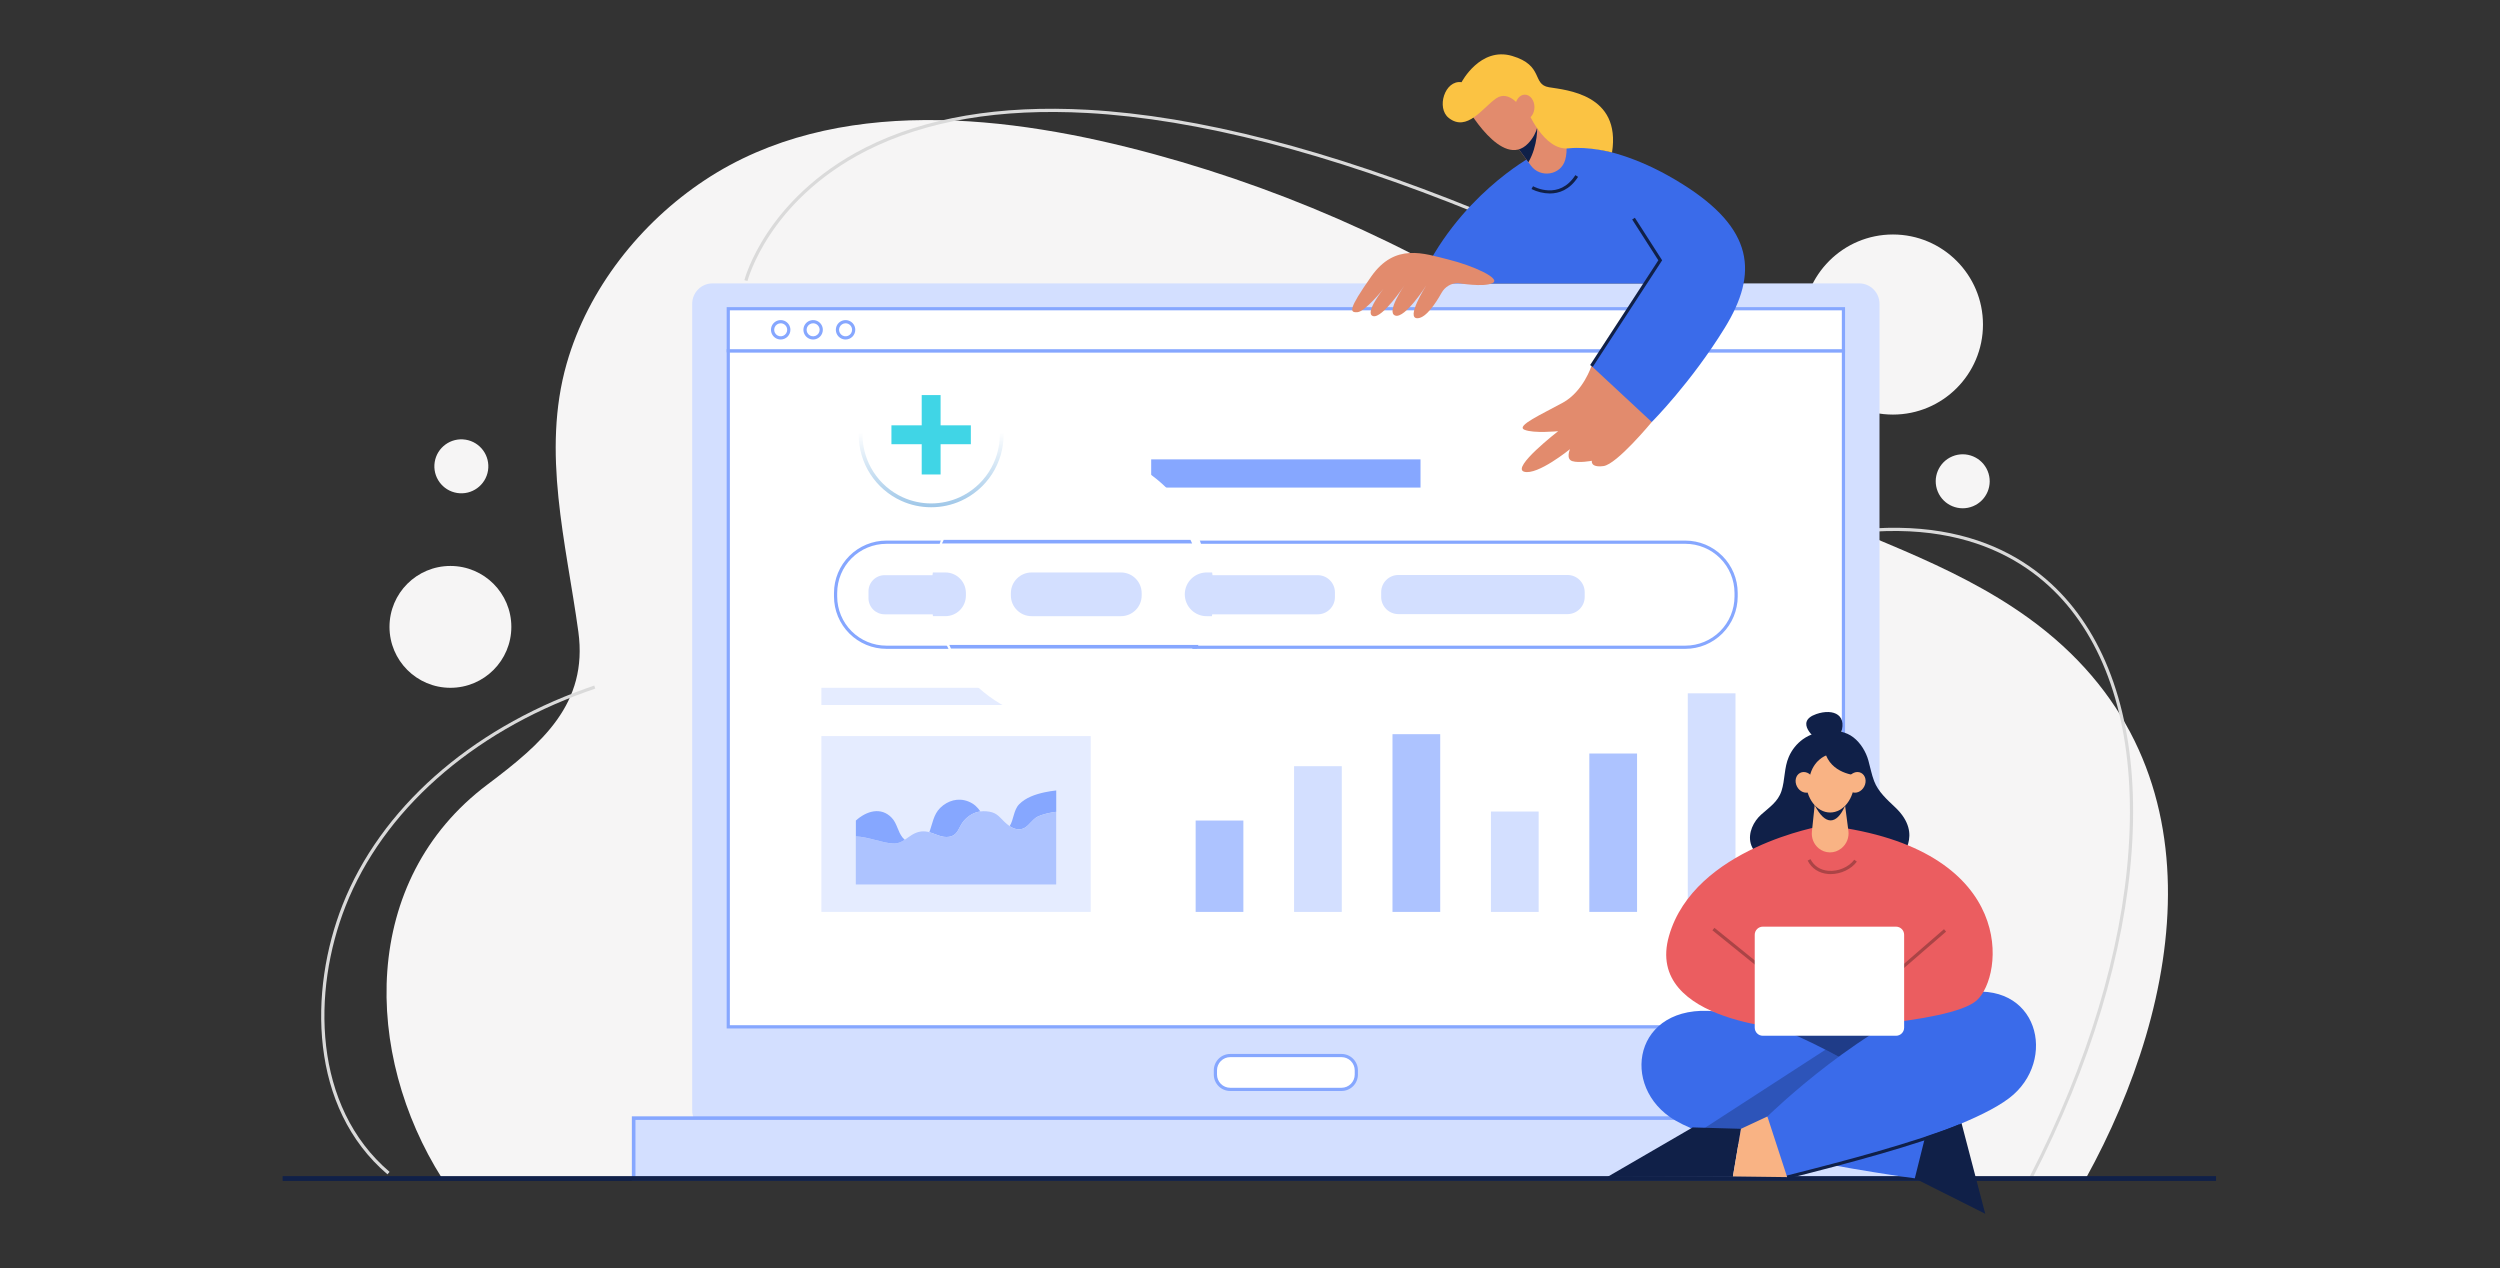 <svg width="690" height="350" viewBox="0 0 690 350" fill="none" xmlns="http://www.w3.org/2000/svg">
<rect x="0" y="0" width="690" height="350" fill="#333333" stroke="none"/>
<path d="M559.812 170.533C538.345 155.065 512.623 147.582 488.936 136.38C466.158 125.604 449.95 108.293 429.571 94.028C396.28 70.717 357.783 53.24 318.615 42.573C279.003 31.786 230.622 25.813 194.51 49.722C176.753 61.481 162.302 79.719 156.412 100.315C149.404 124.821 156.263 149.86 159.623 174.351C162.348 194.251 149.577 205.23 134.524 216.539C99.286 243.016 100.26 290.927 122.035 325.268H575.677C602.614 276.466 614.46 209.908 559.812 170.533Z" fill="#F6F5F5"/>
<path d="M124.315 189.833C133.601 189.833 141.13 182.305 141.13 173.018C141.13 163.731 133.601 156.203 124.315 156.203C115.028 156.203 107.5 163.731 107.5 173.018C107.5 182.305 115.028 189.833 124.315 189.833Z" fill="#F6F5F5"/>
<path d="M522.447 114.425C536.173 114.425 547.3 103.298 547.3 89.572C547.3 75.846 536.173 64.719 522.447 64.719C508.721 64.719 497.594 75.846 497.594 89.572C497.594 103.298 508.721 114.425 522.447 114.425Z" fill="#F6F5F5"/>
<path d="M134.691 129.869C135.333 125.806 132.561 121.991 128.497 121.348C124.434 120.705 120.619 123.478 119.976 127.541C119.334 131.605 122.106 135.42 126.17 136.062C130.233 136.705 134.048 133.932 134.691 129.869Z" fill="#F6F5F5"/>
<path d="M544.559 139.717C548.36 138.143 550.164 133.786 548.59 129.985C547.016 126.185 542.659 124.38 538.858 125.954C535.058 127.529 533.253 131.886 534.827 135.686C536.401 139.487 540.758 141.292 544.559 139.717Z" fill="#F6F5F5"/>
<path d="M106.938 324.119C85.365 305.714 85.167 273.501 94.541 249.761C104.978 223.316 129.44 201.546 161.658 190.036C162.437 189.76 163.22 189.485 164.008 189.211L164.298 190.048C163.519 190.319 162.74 190.593 161.962 190.87C129.985 202.294 105.712 223.878 95.38 250.085C86.121 273.542 86.288 305.324 107.528 323.445L106.938 324.119Z" fill="#DADADA"/>
<path d="M560.98 325.142L560.202 324.737C576.135 293.769 585.571 262.538 587.492 234.42C589.385 206.701 583.887 183.837 571.591 168.303C560.431 154.206 538.226 139.613 495.806 150.151L495.594 149.292C538.467 138.641 560.963 153.453 572.284 167.754C584.72 183.463 590.284 206.537 588.374 234.48C586.437 262.717 576.968 294.067 560.98 325.142Z" fill="#DADADA"/>
<path d="M206.302 77.557L205.445 77.337C205.504 77.106 206.96 71.559 211.821 64.225C216.299 57.47 224.643 47.905 238.937 40.702C255.308 32.451 275.913 28.951 300.18 30.296C330.551 31.982 366.762 41.305 407.807 58.011L407.474 58.831C366.515 42.162 330.399 32.86 300.132 31.186C276.016 29.846 255.565 33.318 239.336 41.504C225.213 48.62 216.98 58.052 212.559 64.726C207.778 71.923 206.316 77.501 206.302 77.557Z" fill="#DADADA"/>
<path d="M513.112 78.211H196.675C193.567 78.211 191.047 80.731 191.047 83.839V306.491C191.047 309.6 193.567 312.119 196.675 312.119H513.112C516.22 312.119 518.74 309.6 518.74 306.491V83.839C518.74 80.731 516.22 78.211 513.112 78.211Z" fill="#D3DFFF"/>
<path d="M508.795 96.82H201.008V283.407H508.795V96.82Z" fill="white"/>
<path d="M509.235 283.848H200.562V96.367H509.235V283.848ZM201.441 282.962H508.346V97.259H201.448L201.441 282.962Z" fill="#86A7FF"/>
<path d="M508.795 85.219H201.008V96.822H508.795V85.219Z" fill="white"/>
<path d="M509.235 97.26H200.562V84.773H509.235V97.26ZM201.441 96.377H508.346V85.659H201.448L201.441 96.377Z" fill="#86A7FF"/>
<path d="M215.47 93.705C214.94 93.705 214.421 93.548 213.98 93.254C213.54 92.959 213.196 92.54 212.993 92.05C212.79 91.561 212.737 91.022 212.841 90.501C212.944 89.981 213.199 89.504 213.574 89.129C213.949 88.754 214.427 88.499 214.947 88.395C215.467 88.292 216.006 88.345 216.496 88.548C216.986 88.751 217.404 89.094 217.699 89.535C217.993 89.976 218.151 90.494 218.151 91.025C218.15 91.735 217.867 92.416 217.364 92.919C216.862 93.421 216.181 93.704 215.47 93.705ZM215.47 89.228C215.114 89.228 214.767 89.333 214.471 89.531C214.176 89.728 213.945 90.009 213.81 90.337C213.674 90.666 213.638 91.027 213.708 91.376C213.777 91.725 213.948 92.045 214.2 92.296C214.451 92.547 214.772 92.718 215.12 92.787C215.469 92.856 215.831 92.82 216.159 92.684C216.487 92.548 216.768 92.317 216.965 92.022C217.162 91.726 217.267 91.378 217.267 91.023C217.266 90.546 217.076 90.09 216.739 89.754C216.402 89.417 215.946 89.228 215.47 89.228Z" fill="#86A7FF"/>
<path d="M224.423 93.705C223.893 93.705 223.374 93.548 222.934 93.254C222.493 92.959 222.149 92.54 221.946 92.05C221.743 91.561 221.69 91.022 221.794 90.501C221.897 89.981 222.152 89.504 222.527 89.129C222.902 88.754 223.38 88.499 223.9 88.395C224.42 88.292 224.959 88.345 225.449 88.548C225.939 88.751 226.357 89.094 226.652 89.535C226.947 89.976 227.104 90.494 227.104 91.025C227.103 91.735 226.821 92.417 226.318 92.92C225.815 93.422 225.134 93.705 224.423 93.705ZM224.423 89.228C224.067 89.227 223.72 89.332 223.424 89.53C223.128 89.727 222.898 90.008 222.761 90.336C222.625 90.664 222.589 91.026 222.659 91.375C222.728 91.723 222.899 92.044 223.15 92.295C223.402 92.547 223.722 92.718 224.071 92.787C224.42 92.856 224.781 92.821 225.11 92.684C225.438 92.548 225.719 92.317 225.916 92.022C226.113 91.726 226.218 91.378 226.218 91.023C226.217 90.547 226.027 90.091 225.691 89.754C225.355 89.418 224.899 89.229 224.423 89.228Z" fill="#86A7FF"/>
<path d="M233.376 93.705C232.846 93.705 232.328 93.548 231.887 93.254C231.446 92.959 231.102 92.54 230.899 92.05C230.696 91.561 230.643 91.022 230.747 90.501C230.85 89.981 231.106 89.504 231.481 89.129C231.855 88.754 232.333 88.499 232.853 88.395C233.373 88.292 233.912 88.345 234.402 88.548C234.892 88.751 235.311 89.094 235.605 89.535C235.9 89.976 236.057 90.494 236.057 91.025C236.056 91.735 235.774 92.417 235.271 92.92C234.769 93.422 234.087 93.705 233.376 93.705ZM233.376 89.228C233.021 89.228 232.673 89.333 232.378 89.531C232.082 89.728 231.852 90.009 231.716 90.337C231.58 90.666 231.544 91.027 231.614 91.376C231.683 91.725 231.855 92.045 232.106 92.296C232.358 92.547 232.678 92.718 233.027 92.787C233.375 92.856 233.737 92.82 234.065 92.684C234.393 92.548 234.674 92.317 234.871 92.022C235.068 91.726 235.173 91.378 235.173 91.023C235.172 90.546 234.982 90.09 234.645 89.754C234.309 89.417 233.852 89.228 233.376 89.228Z" fill="#86A7FF"/>
<path d="M534.898 308.609H174.891V325.305H534.898V308.609Z" fill="#D3DFFF"/>
<path d="M535.398 325.798H174.391V308.109H535.398V325.798ZM175.384 324.798H534.398V309.094H175.384V324.798Z" fill="#86A7FF"/>
<path d="M370.749 291.336H339.049C337.063 291.336 335.453 292.946 335.453 294.932V297.081C335.453 299.067 337.063 300.677 339.049 300.677H370.749C372.735 300.677 374.345 299.067 374.345 297.081V294.932C374.345 292.946 372.735 291.336 370.749 291.336Z" fill="white"/>
<path d="M370.257 301.115H339.538C338.337 301.114 337.186 300.637 336.337 299.788C335.487 298.939 335.009 297.788 335.008 296.587V295.419C335.009 294.218 335.487 293.067 336.337 292.218C337.186 291.369 338.337 290.892 339.538 290.891H370.257C371.458 290.892 372.609 291.369 373.459 292.218C374.308 293.067 374.786 294.218 374.787 295.419V296.587C374.786 297.788 374.308 298.939 373.459 299.788C372.609 300.637 371.458 301.114 370.257 301.115ZM339.538 291.771C338.572 291.772 337.645 292.156 336.962 292.839C336.279 293.522 335.895 294.449 335.894 295.415V296.583C335.895 297.549 336.279 298.476 336.962 299.159C337.645 299.842 338.572 300.227 339.538 300.228H370.257C371.223 300.227 372.15 299.842 372.833 299.159C373.516 298.476 373.901 297.549 373.902 296.583V295.415C373.901 294.449 373.516 293.522 372.833 292.839C372.15 292.156 371.223 291.772 370.257 291.771H339.538Z" fill="#86A7FF"/>
<path d="M465.157 179.083H244.633C240.801 179.079 237.128 177.554 234.418 174.845C231.709 172.135 230.184 168.462 230.18 164.63V163.656C230.184 159.825 231.709 156.151 234.418 153.442C237.128 150.732 240.801 149.208 244.633 149.203H465.157C468.989 149.208 472.662 150.732 475.371 153.442C478.08 156.151 479.604 159.825 479.608 163.656V164.63C479.604 168.462 478.08 172.135 475.371 174.845C472.662 177.554 468.989 179.079 465.157 179.083ZM244.633 150.097C241.036 150.101 237.587 151.532 235.044 154.075C232.5 156.619 231.07 160.067 231.065 163.664V164.638C231.071 168.234 232.503 171.681 235.046 174.223C237.589 176.765 241.037 178.195 244.633 178.199H465.157C468.754 178.195 472.203 176.764 474.746 174.221C477.29 171.677 478.72 168.229 478.725 164.632V163.658C478.72 160.061 477.29 156.613 474.746 154.069C472.203 151.526 468.754 150.095 465.157 150.091L244.633 150.097Z" fill="#86A7FF"/>
<path d="M270.817 158.75H244.152C241.695 158.75 239.703 160.742 239.703 163.199V165.101C239.703 167.557 241.695 169.549 244.152 169.549H270.817C273.274 169.549 275.266 167.557 275.266 165.101V163.199C275.266 160.742 273.274 158.75 270.817 158.75Z" fill="#D3DFFF"/>
<path d="M314.014 158.75H290.702C288.213 158.75 286.195 160.768 286.195 163.257V165.042C286.195 167.531 288.213 169.549 290.702 169.549H314.014C316.503 169.549 318.521 167.531 318.521 165.042V163.257C318.521 160.768 316.503 158.75 314.014 158.75Z" fill="#D3DFFF"/>
<path d="M363.69 158.75H332.283C329.659 158.75 327.531 160.878 327.531 163.502V164.797C327.531 167.421 329.659 169.549 332.283 169.549H363.69C366.314 169.549 368.442 167.421 368.442 164.797V163.502C368.442 160.878 366.314 158.75 363.69 158.75Z" fill="#D3DFFF"/>
<path d="M432.625 158.695H385.955C383.331 158.695 381.203 160.823 381.203 163.448V164.742C381.203 167.367 383.331 169.494 385.955 169.494H432.625C435.25 169.494 437.377 167.367 437.377 164.742V163.448C437.377 160.823 435.25 158.695 432.625 158.695Z" fill="#D3DFFF"/>
<path d="M392.061 126.789H317.727V134.573H392.061V126.789Z" fill="#86A7FF"/>
<path d="M343.17 226.469H330V251.688H343.17V226.469Z" fill="#ADC3FF"/>
<path d="M370.334 211.469H357.164V251.69H370.334V211.469Z" fill="#D3DFFF"/>
<path d="M397.498 202.633H384.328V251.687H397.498V202.633Z" fill="#ADC3FF"/>
<path d="M424.67 223.984H411.5V251.694H424.67V223.984Z" fill="#D3DFFF"/>
<path d="M451.827 207.969H438.656V251.685H451.827V207.969Z" fill="#ADC3FF"/>
<path d="M478.998 191.359H465.828V251.682H478.998V191.359Z" fill="#D3DFFF"/>
<path d="M301.037 189.836H226.703V194.582H301.037V189.836Z" fill="#E5ECFF"/>
<path d="M301.037 203.156H226.703V251.687H301.037V203.156Z" fill="#E5ECFF"/>
<path d="M267.241 221.196C264.441 220.09 261.564 220.958 259.508 222.967C257.637 224.797 257.366 227.383 256.492 229.692C258.312 230.19 259.95 231.267 261.943 230.959C264.521 230.556 264.589 228.152 266.049 226.514C267.301 225.111 268.8 224.205 270.591 223.964C269.812 222.831 268.874 221.84 267.241 221.196Z" fill="#86A7FF"/>
<path d="M288.293 218.678C285.762 219.229 283.095 220.13 281.284 221.978C279.727 223.567 279.785 226.333 278.656 228.013C279.931 228.862 281.366 229.259 282.766 228.504C284.129 227.764 284.964 226.099 286.44 225.373C287.627 224.789 289.331 224.421 290.622 224.191C290.917 224.137 291.221 224.104 291.523 224.063V218.164C290.438 218.28 289.36 218.452 288.293 218.678Z" fill="#86A7FF"/>
<path d="M290.619 224.18C289.328 224.41 287.625 224.78 286.437 225.362C284.962 226.088 284.132 227.752 282.764 228.492C281.364 229.248 279.929 228.851 278.654 228.002C278.144 227.658 277.669 227.267 277.233 226.834C275.481 225.115 274.943 224.143 272.185 223.913C271.648 223.872 271.109 223.887 270.576 223.96C268.785 224.201 267.286 225.107 266.034 226.51C264.574 228.148 264.506 230.552 261.929 230.955C259.945 231.263 258.307 230.176 256.477 229.688C255.733 229.466 254.95 229.4 254.178 229.493C252.259 229.756 251.044 230.908 249.701 231.782C248.768 232.392 247.777 232.867 246.443 232.808C243.469 232.676 239.63 230.963 236.203 230.862V244.116H291.507V224.063C291.219 224.092 290.915 224.126 290.619 224.18Z" fill="#ADC3FF"/>
<path d="M249.716 231.785C249.495 231.595 249.291 231.386 249.107 231.16C247.744 229.46 247.627 227.303 246.113 225.709C243.163 222.607 239.133 223.834 236.219 226.472V230.852C239.645 230.963 243.484 232.676 246.459 232.799C247.793 232.869 248.784 232.394 249.716 231.785Z" fill="#86A7FF"/>
<path d="M322.189 188.446C336.976 173.659 336.976 149.685 322.189 134.898C307.402 120.111 283.428 120.111 268.641 134.898C253.854 149.685 253.854 173.659 268.641 188.446C283.428 203.233 307.402 203.233 322.189 188.446Z" fill="white"/>
<path d="M260 149.989H329.023C328.875 149.658 328.725 149.325 328.567 149H260.465C260.306 149.329 260.144 149.656 260 149.989Z" fill="#86A7FF"/>
<path d="M330.778 178H262C262.152 178.331 262.298 178.666 262.459 178.989H330.301C330.462 178.662 330.624 178.333 330.778 178Z" fill="#86A7FF"/>
<path d="M266.589 164.415V163.646C266.584 162.15 265.988 160.717 264.93 159.659C263.872 158.601 262.439 158.005 260.943 158H257.47C256.832 161.996 256.844 166.069 257.505 170.061H260.943C262.439 170.056 263.872 169.46 264.93 168.402C265.988 167.344 266.584 165.911 266.589 164.415Z" fill="#D3DFFF"/>
<path d="M309.382 158H284.722C281.562 158 279 160.562 279 163.722V164.341C279 167.501 281.562 170.063 284.722 170.063H309.382C312.542 170.063 315.104 167.501 315.104 164.341V163.722C315.104 160.562 312.542 158 309.382 158Z" fill="#D3DFFF"/>
<path d="M334.549 158.005H333.278C332.465 157.972 331.655 158.104 330.895 158.392C330.135 158.681 329.441 159.12 328.854 159.683C328.268 160.246 327.802 160.922 327.483 161.67C327.164 162.418 327 163.222 327 164.035C327 164.848 327.164 165.653 327.483 166.401C327.802 167.149 328.268 167.824 328.854 168.388C329.441 168.951 330.135 169.39 330.895 169.678C331.655 169.966 332.465 170.098 333.278 170.066H334.492C335.159 166.074 335.178 162.002 334.549 158.005Z" fill="#D3DFFF"/>
<path d="M439.25 101C439.25 101 437.011 108.009 431.37 111.124C425.728 114.239 418.234 117.548 420.763 118.615C423.292 119.682 430.055 119.004 430.055 119.004C430.055 119.004 416.969 129.128 420.666 130.193C424.363 131.258 433.32 123.963 433.32 123.963C433.32 123.963 432.103 126.689 433.953 127.273C435.802 127.857 439.353 127.175 439.353 127.175C439.353 127.175 438.867 129.122 442.564 128.635C446.261 128.149 455.892 116.473 455.892 116.473L456.573 105.766L439.25 101Z" fill="#E28B6D"/>
<path d="M427.867 40.88C427.867 40.88 442.468 37.085 464.353 50.808C484.053 63.149 485.371 75.323 476.026 90.501C466.681 105.678 455.886 116.479 455.886 116.479L439.25 101.008L453.852 78.241L427.867 40.88Z" fill="#3A6BEA"/>
<path d="M422.714 43.211C422.714 43.211 402.077 54.308 391.578 78.237H463.578L443.72 46.713L422.714 43.211Z" fill="#3A6BEA"/>
<path d="M402.402 78.129C402.402 78.129 409.481 79.37 411.961 78.129C414.441 76.889 406.562 73.313 399.776 71.635C392.989 69.957 385.034 66.962 378.467 76.307C371.901 85.652 372.557 86.304 374.673 86.158C376.789 86.012 381.824 79.734 381.824 79.734C381.824 79.734 376.425 86.518 378.978 87.248C381.53 87.978 387.662 78.713 387.662 78.713C387.662 78.713 382.406 86.23 385.108 87.104C387.81 87.978 393.645 78.785 393.645 78.785C393.645 78.785 387.734 88.054 391.309 87.834C393.645 87.692 396.302 83.625 397.881 80.802C398.329 79.995 398.983 79.321 399.778 78.851C400.573 78.381 401.479 78.132 402.402 78.129Z" fill="#E28B6D"/>
<path d="M427.749 53.402C425.991 53.382 424.26 52.962 422.688 52.175L423.12 51.396C423.412 51.558 430.341 55.302 434.801 48.336L435.546 48.813C433.238 52.428 430.259 53.402 427.749 53.402Z" fill="#102048"/>
<path d="M439.617 101.242L438.875 100.759L457.697 71.843L450.478 60.578L451.222 60.102L458.752 71.845L439.617 101.242Z" fill="#102048"/>
<path d="M431.994 44.129C430.806 48.361 425.143 49.251 422.534 45.714L421.837 44.777L417.344 38.69L421.973 32.67L422.417 32.086L423.471 32.865L424.234 33.435L432.323 39.484C432.486 41.367 432.342 42.897 431.994 44.129Z" fill="#E28B6D"/>
<path d="M421.837 44.779L417.344 38.691L421.973 32.672L423.47 32.867L424.187 32.964C424.187 32.964 424.204 33.127 424.234 33.437C424.35 35.01 424.504 40.189 421.837 44.779Z" fill="#102048"/>
<path d="M404.539 29.108C404.539 29.108 414.559 47.105 421.771 39.576C427.247 33.858 423.383 25.968 423.383 25.968L418.068 20.812L406.229 24.356L404.539 29.108Z" fill="#E28B6D"/>
<path d="M420.002 29.993C420.002 29.993 416.62 24.618 412.937 27.154C409.253 29.691 404.924 36.515 399.872 32.569C396.354 29.823 398.742 22.02 403.393 22.684C403.393 22.684 408.527 12.839 417.344 15.436C426.162 18.033 422.78 23.288 427.491 24.074C432.203 24.861 447.458 25.955 444.921 42.081C444.921 42.081 438.394 40.338 432.946 40.946C426.132 41.707 421.532 30.476 421.532 30.476C421.09 30.596 420.002 29.993 420.002 29.993Z" fill="#FBC343"/>
<path d="M420.853 33.009C422.32 33.009 423.51 31.468 423.51 29.567C423.51 27.666 422.32 26.125 420.853 26.125C419.385 26.125 418.195 27.666 418.195 29.567C418.195 31.468 419.385 33.009 420.853 33.009Z" fill="#E28B6D"/>
<path d="M611.62 324.609H78V325.937H611.62V324.609Z" fill="#102048"/>
<path d="M524.238 276.781H487.734V298.019H524.238V276.781Z" fill="#1F3C88"/>
<path d="M528.475 325.234L547.926 335.003L541.309 309.708L532.754 308.062L523.797 311.263L528.475 325.234Z" fill="#102048"/>
<path d="M532.77 308.049L528.487 325.216C528.487 325.216 510.017 322.783 491.921 318.765C483.575 316.925 475.311 314.739 468.974 312.297C465.637 311.014 462.832 309.659 460.832 308.252C446.77 298.34 451.789 275.518 475.628 279.421C484.866 280.934 494.832 285.049 503.822 289.712C507.921 291.828 511.805 294.067 515.326 296.216C525.619 302.485 532.77 308.049 532.77 308.049Z" fill="#3A6BEA"/>
<path opacity="0.3" d="M515.331 296.221L491.916 318.769C483.57 316.93 475.306 314.743 468.969 312.302L503.827 289.719C507.925 291.833 511.809 294.072 515.331 296.221Z" fill="#102048"/>
<path d="M467.178 311.164L443.633 324.835L478.282 324.691L480.506 311.553L467.178 311.164Z" fill="#102048"/>
<path d="M487.803 308.148L480.505 311.553L478.281 324.691L478.754 324.689L493.25 324.883L498.31 318.558L487.803 308.148Z" fill="#F9B384"/>
<path d="M487.797 308.142C487.797 308.142 515.428 281.095 539.363 274.672C561.557 268.719 568.162 291.026 555.716 302.111C543.27 313.196 493.252 324.878 493.252 324.878L487.797 308.142Z" fill="#3A6BEA"/>
<path d="M493.357 325.313L493.141 324.456C510.302 320.121 527.934 315.417 540.659 310.375L540.986 311.199C528.221 316.258 510.553 320.972 493.357 325.313Z" fill="#102048"/>
<path d="M504.501 201.743C502.015 201.937 499.671 202.558 497.602 204.03C495.889 205.272 494.543 206.953 493.708 208.897C492.39 211.901 492.696 215.256 491.685 218.334C490.712 221.297 488.327 222.825 486.108 224.805C483.966 226.711 482.432 229.867 483.187 232.762C483.405 233.563 483.787 234.311 484.309 234.958C484.698 235.454 485.917 236.885 486.598 236.889L524.172 237.054C524.172 237.054 531.155 230.513 523.119 222.864C520.888 220.742 518.388 218.559 517.255 215.577C516.554 213.735 516.202 211.792 515.674 209.902C515.001 207.49 513.517 205.035 511.516 203.499C509.514 201.963 506.984 201.54 504.501 201.743Z" fill="#102048"/>
<path d="M501.332 204.017C501.332 204.017 495.069 199.249 501.275 197.088C506.023 195.433 510.478 197.308 507.651 203.462L501.332 204.017Z" fill="#102048"/>
<path d="M502.977 227.93C502.977 227.93 467.66 233.912 460.653 258.285C453.646 282.657 496.28 284.238 496.28 284.238C496.28 284.238 538.149 282.803 545.591 276.091C553.034 269.378 556.829 235.372 507.063 228.222L502.977 227.93Z" fill="#EB5D60"/>
<path d="M505.257 241.254C505.029 241.254 504.799 241.254 504.573 241.227C502.043 241.019 500.024 239.708 498.914 237.528L499.693 237.125C500.666 239.017 502.418 240.16 504.636 240.339C507.361 240.569 510.282 239.305 511.775 237.287L512.487 237.81C510.963 239.897 508.064 241.254 505.257 241.254Z" fill="#AB4446"/>
<path d="M473.182 256.077L472.625 256.766L491.098 271.698L491.655 271.009L473.182 256.077Z" fill="#AB4446"/>
<path d="M536.543 256.455L519.703 271.031L520.282 271.7L537.121 257.123L536.543 256.455Z" fill="#AB4446"/>
<path d="M523.304 255.758H486.542C485.306 255.758 484.305 256.759 484.305 257.995V283.633C484.305 284.868 485.306 285.87 486.542 285.87H523.304C524.539 285.87 525.541 284.868 525.541 283.633V257.995C525.541 256.759 524.539 255.758 523.304 255.758Z" fill="white"/>
<path d="M501.045 220.375L500.085 229.525C499.993 230.382 500.113 231.249 500.434 232.05C500.756 232.85 501.27 233.559 501.931 234.113C502.807 234.848 503.912 235.254 505.056 235.261C506.199 235.269 507.31 234.877 508.196 234.154L508.279 234.086C508.972 233.518 509.509 232.783 509.837 231.949C510.166 231.116 510.277 230.212 510.158 229.324L508.97 220.219L501.045 220.375Z" fill="#F9B384"/>
<path d="M500.875 222.256C503.675 227.744 506.834 227.855 509.246 222.394L504.286 221.758L500.875 222.256Z" fill="#102048"/>
<path d="M505.123 224.252C508.819 224.252 511.816 220.331 511.816 215.493C511.816 210.656 508.819 206.734 505.123 206.734C501.426 206.734 498.43 210.656 498.43 215.493C498.43 220.331 501.426 224.252 505.123 224.252Z" fill="#F9B384"/>
<path d="M512.927 214.051C512.927 214.051 506.218 213.94 504.002 208.508C504.002 208.508 500.399 209.783 499.456 214.438L496.906 215.326L496.852 208.01L502.497 204.406L507.542 204.517L511.977 208.23L512.927 214.051Z" fill="#102048"/>
<path d="M500.394 214.782C501.141 216.222 500.756 217.897 499.533 218.539C498.31 219.181 496.712 218.52 495.966 217.079C495.221 215.638 495.604 213.964 496.827 213.323C498.05 212.683 499.648 213.341 500.394 214.782Z" fill="#F9B384"/>
<path d="M510.1 214.782C509.352 216.222 509.739 217.897 510.962 218.539C512.185 219.181 513.781 218.52 514.529 217.079C515.276 215.638 514.889 213.964 513.666 213.323C512.444 212.683 510.851 213.341 510.1 214.782Z" fill="#F9B384"/>
<path d="M257.001 140C254.149 140.007 251.33 139.399 248.735 138.218C245.239 136.624 242.275 134.06 240.195 130.83C238.115 127.6 237.006 123.841 237 119.999C237 108.972 245.972 100 257.001 100C268.029 100 277.001 108.972 277.001 119.999C276.996 123.841 275.887 127.6 273.808 130.829C271.728 134.059 268.765 136.624 265.27 138.218C262.674 139.4 259.853 140.007 257.001 140ZM257.001 101.056C246.554 101.056 238.056 109.554 238.056 119.999C238.061 123.638 239.111 127.199 241.082 130.259C243.053 133.318 245.861 135.747 249.172 137.256C251.632 138.369 254.301 138.944 257.001 138.944C259.7 138.944 262.369 138.369 264.829 137.256C268.141 135.747 270.949 133.318 272.919 130.259C274.89 127.199 275.94 123.638 275.945 119.999C275.945 109.557 267.447 101.056 257.001 101.056Z" fill="url(#paint0_linear_3181_221)"/>
<path d="M259.603 109.039H254.391V130.956H259.603V109.039Z" fill="url(#paint1_linear_3181_221)"/>
<path d="M267.953 122.603V117.391H246.036V122.603H267.953Z" fill="url(#paint2_linear_3181_221)"/>
<defs>
<linearGradient id="paint0_linear_3181_221" x1="257.001" y1="147.249" x2="257.001" y2="119.364" gradientUnits="userSpaceOnUse">
<stop stop-color="#7DB3E0"/>
<stop offset="1" stop-color="white"/>
</linearGradient>
<linearGradient id="paint1_linear_3181_221" x1="7664.07" y1="11138.3" x2="9293.08" y2="17067.2" gradientUnits="userSpaceOnUse">
<stop stop-color="#40D5E6"/>
<stop offset="1" stop-color="#5577FF"/>
</linearGradient>
<linearGradient id="paint2_linear_3181_221" x1="7664.04" y1="11138.3" x2="9293.04" y2="17067" gradientUnits="userSpaceOnUse">
<stop stop-color="#40D5E6"/>
<stop offset="1" stop-color="#5577FF"/>
</linearGradient>
</defs>
</svg>
